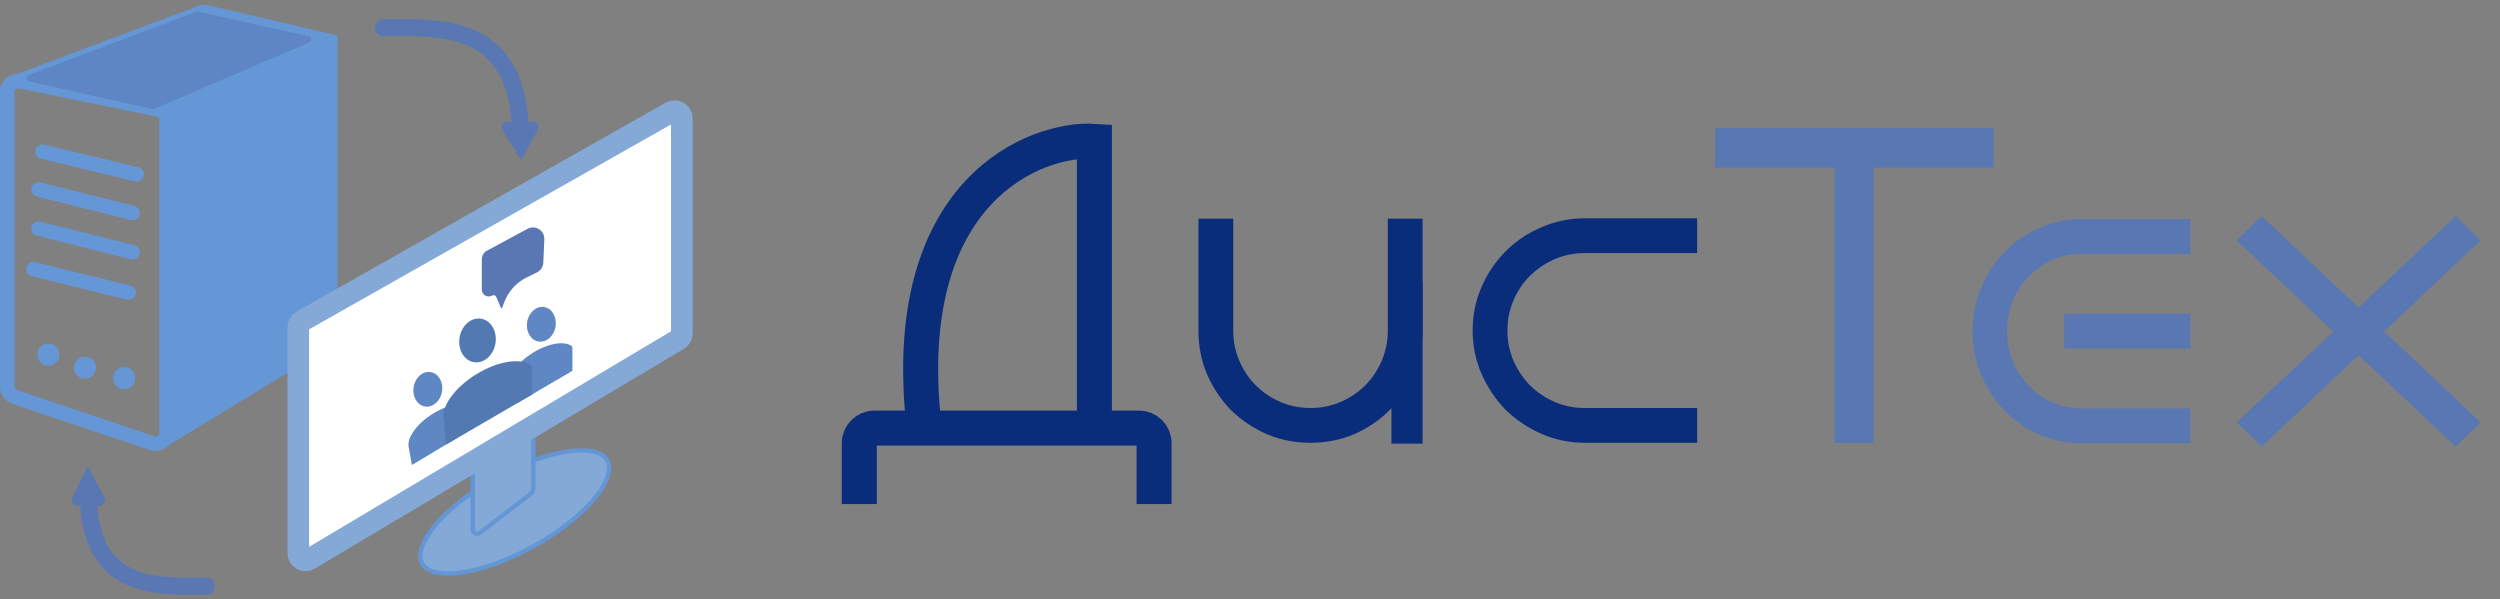 <svg width="1606" height="385" viewBox="0 0 1606 385" fill="none" xmlns="http://www.w3.org/2000/svg">
<rect x="0" y="0" width="1606" height="385" fill="#808080" stroke="none"/>
<path fill-rule="evenodd" clip-rule="evenodd" d="M132.946 3.219L216.852 22.77V215.144C216.852 218.068 215.328 220.782 212.832 222.304L108.454 285.966C105.454 289.148 100.743 290.614 96.129 289.064L8.016 259.454C3.227 257.845 -0 253.356 -0 248.303V59.168C-0 52.669 5.202 47.598 11.375 47.405L128.092 3.536C129.643 2.953 131.332 2.843 132.946 3.219ZM9.316 59.168C9.316 57.618 10.737 56.459 12.255 56.77L100.367 74.824C101.506 75.058 102.323 76.059 102.323 77.222V277.912C102.323 279.585 100.682 280.765 99.096 280.232L10.984 250.623C9.988 250.288 9.316 249.355 9.316 248.303V59.168ZM22.778 96.334C22.176 98.835 23.715 101.351 26.216 101.953L86.703 116.516C89.204 117.118 91.719 115.579 92.322 113.078C92.924 110.577 91.385 108.061 88.883 107.459L28.397 92.896C25.896 92.293 23.38 93.833 22.778 96.334ZM20.321 177.425C17.823 176.809 16.298 174.285 16.914 171.787C17.53 169.289 20.054 167.764 22.552 168.38L83.773 183.475C86.271 184.091 87.797 186.616 87.181 189.113C86.565 191.611 84.041 193.137 81.543 192.521L20.321 177.425ZM20.269 145.775C19.645 148.271 21.163 150.8 23.659 151.424L84.041 166.52C86.537 167.144 89.066 165.626 89.69 163.131C90.314 160.635 88.797 158.106 86.301 157.482L25.918 142.386C23.422 141.762 20.893 143.279 20.269 145.775ZM23.659 126.264C21.163 125.64 19.645 123.111 20.269 120.615C20.893 118.119 23.422 116.602 25.918 117.226L86.301 132.321C88.797 132.945 90.314 135.474 89.69 137.97C89.066 140.466 86.537 141.984 84.041 141.36L23.659 126.264ZM72.632 242.907C72.632 246.831 75.814 250.012 79.738 250.012C83.662 250.012 86.844 246.831 86.844 242.907C86.844 238.982 83.662 235.801 79.738 235.801C75.814 235.801 72.632 238.982 72.632 242.907ZM54.569 243.303C50.645 243.303 47.464 240.122 47.464 236.197C47.464 232.273 50.645 229.091 54.569 229.091C58.494 229.091 61.675 232.273 61.675 236.197C61.675 240.122 58.494 243.303 54.569 243.303ZM23.985 227.812C23.985 231.736 27.166 234.918 31.09 234.918C35.015 234.918 38.196 231.736 38.196 227.812C38.196 223.887 35.015 220.706 31.09 220.706C27.166 220.706 23.985 223.887 23.985 227.812Z" fill="#6597D6"/>
<path d="M272.02 363.11C273.955 365.617 277.327 367.292 282.068 368.019C286.81 368.746 292.76 368.494 299.555 367.267C313.133 364.814 329.77 358.526 346.197 348.943C362.625 339.361 375.625 328.362 383.381 318.37C387.262 313.37 389.786 308.679 390.808 304.589C391.831 300.501 391.325 297.154 389.389 294.647C387.453 292.14 384.082 290.465 379.341 289.738C374.599 289.011 368.648 289.264 361.854 290.491C348.276 292.943 331.639 299.231 315.211 308.814C298.784 318.396 285.784 329.395 278.028 339.387C274.147 344.387 271.623 349.078 270.601 353.168C269.578 357.256 270.084 360.603 272.02 363.11Z" fill="#84A9D7" stroke="#6396D6" stroke-width="2.779"/>
<path d="M342.601 313.68V279.909C342.601 276.309 338.672 274.085 335.585 275.939L305.947 293.739C304.553 294.576 303.7 296.083 303.7 297.709V340.157C303.7 342.46 306.341 343.763 308.169 342.362L340.787 317.355C341.93 316.478 342.601 315.12 342.601 313.68Z" fill="#84A9D7" stroke="#6396D6" stroke-width="2.779"/>
<path d="M437.999 214.152V75.998C437.999 72.45 434.174 70.22 431.087 71.967L193.977 206.184C192.525 207.006 191.627 208.545 191.627 210.214V355.351C191.627 358.944 195.541 361.168 198.628 359.33L435.737 218.131C437.14 217.296 437.999 215.784 437.999 214.152Z" fill="white" stroke="#84A9D7" stroke-width="13.893"/>
<path fill-rule="evenodd" clip-rule="evenodd" d="M252.406 19.839L252.406 19.839C259.532 19.786 267.083 19.73 274.66 20.273C284.43 20.973 294.054 22.662 302.543 26.555C310.992 30.429 318.352 36.5 323.627 46.063C328.92 55.658 332.187 68.904 332.187 87.223C332.187 88.345 333.096 89.254 334.218 89.254C335.34 89.254 336.25 88.345 336.25 87.223C336.25 68.446 332.904 54.469 327.184 44.1C321.446 33.698 313.392 27.059 304.237 22.862C295.122 18.682 284.953 16.937 274.951 16.22C267.196 15.664 259.427 15.723 252.278 15.777C250.224 15.792 248.222 15.807 246.285 15.807C245.163 15.807 244.254 16.717 244.254 17.839C244.254 18.961 245.163 19.87 246.285 19.87C248.283 19.87 250.326 19.855 252.406 19.839ZM342.426 81.898C342.517 81.732 342.457 81.523 342.29 81.432C342.124 81.34 341.915 81.401 341.824 81.567L334.549 94.794L326.272 81.551C326.172 81.39 325.96 81.341 325.799 81.442C325.638 81.542 325.589 81.754 325.69 81.915L334.277 95.654L334.587 96.151L334.869 95.638L342.426 81.898Z" fill="#5977B3"/>
<path d="M252.406 19.839L252.431 23.274L252.432 23.274L252.406 19.839ZM252.406 19.839L252.381 16.405L252.381 16.405L252.406 19.839ZM274.66 20.273L274.415 23.699H274.415L274.66 20.273ZM302.543 26.555L301.112 29.677L302.543 26.555ZM323.627 46.063L320.619 47.722V47.722L323.627 46.063ZM327.184 44.1L324.177 45.759L327.184 44.1ZM304.237 22.862L305.669 19.739L304.237 22.862ZM274.951 16.22L275.196 12.794L274.951 16.22ZM252.278 15.777L252.252 12.342L252.278 15.777ZM246.285 15.807L246.285 19.242L246.285 15.807ZM246.285 19.87V16.435H246.285L246.285 19.87ZM342.29 81.432L343.946 78.422L343.946 78.422L342.29 81.432ZM342.426 81.898L339.416 80.243L339.416 80.243L342.426 81.898ZM341.824 81.567L338.814 79.912L338.814 79.912L341.824 81.567ZM334.549 94.794L331.636 96.614L334.738 101.577L337.559 96.449L334.549 94.794ZM326.272 81.551L323.359 83.371L323.359 83.371L326.272 81.551ZM325.799 81.442L327.619 84.354L327.619 84.354L325.799 81.442ZM325.69 81.915L322.777 83.735L322.777 83.735L325.69 81.915ZM334.277 95.654L331.364 97.475L331.364 97.475L334.277 95.654ZM334.587 96.151L331.674 97.971L334.776 102.934L337.597 97.806L334.587 96.151ZM334.869 95.638L331.859 93.983L331.859 93.983L334.869 95.638ZM252.382 16.405L252.381 16.405L252.431 23.274L252.431 23.274L252.382 16.405ZM274.906 16.847C267.171 16.292 259.486 16.352 252.381 16.405L252.432 23.274C259.578 23.221 266.994 23.167 274.415 23.699L274.906 16.847ZM303.975 23.433C294.957 19.298 284.872 17.561 274.906 16.847L274.415 23.699C283.988 24.385 293.151 26.027 301.112 29.677L303.975 23.433ZM326.634 44.404C320.968 34.131 313.021 27.581 303.975 23.433L301.112 29.677C308.963 33.278 315.735 38.868 320.619 47.722L326.634 44.404ZM335.621 87.223C335.621 68.516 332.288 54.653 326.634 44.404L320.619 47.722C325.552 56.664 328.752 69.291 328.752 87.223H335.621ZM334.218 85.82C334.993 85.82 335.621 86.448 335.621 87.223H328.752C328.752 90.242 331.199 92.689 334.218 92.689V85.82ZM332.815 87.223C332.815 86.448 333.443 85.82 334.218 85.82V92.689C337.237 92.689 339.684 90.242 339.684 87.223H332.815ZM324.177 45.759C329.536 55.475 332.815 68.833 332.815 87.223H339.684C339.684 68.058 336.272 53.464 330.192 42.441L324.177 45.759ZM302.805 25.984C311.363 29.908 318.83 36.067 324.177 45.759L330.192 42.441C324.063 31.329 315.42 24.211 305.669 19.739L302.805 25.984ZM274.705 19.646C284.511 20.349 294.219 22.047 302.805 25.984L305.669 19.739C296.025 15.318 285.396 13.525 275.196 12.794L274.705 19.646ZM252.304 19.211C259.473 19.157 267.108 19.102 274.705 19.646L275.196 12.794C267.284 12.227 259.381 12.288 252.252 12.342L252.304 19.211ZM246.285 19.242C248.237 19.242 250.253 19.227 252.304 19.211L252.252 12.342C250.196 12.357 248.207 12.372 246.285 12.372L246.285 19.242ZM247.689 17.839C247.689 18.614 247.06 19.242 246.285 19.242L246.285 12.372C243.266 12.372 240.819 14.82 240.819 17.839H247.689ZM246.285 16.435C247.06 16.435 247.689 17.064 247.689 17.839H240.819C240.819 20.858 243.266 23.305 246.285 23.305L246.285 16.435ZM252.381 16.405C250.298 16.42 248.268 16.435 246.285 16.435V23.305C248.298 23.305 250.355 23.29 252.432 23.274L252.381 16.405ZM340.635 84.442C339.139 83.619 338.593 81.739 339.416 80.243L345.435 83.554C346.441 81.725 345.774 79.428 343.946 78.422L340.635 84.442ZM344.834 83.223C344.011 84.719 342.131 85.264 340.635 84.442L343.946 78.422C342.117 77.417 339.82 78.083 338.814 79.912L344.834 83.223ZM337.559 96.449L344.834 83.223L338.814 79.912L331.54 93.139L337.559 96.449ZM323.359 83.371L331.636 96.614L337.462 92.973L329.185 79.73L323.359 83.371ZM327.619 84.354C326.172 85.259 324.264 84.819 323.359 83.371L329.185 79.73C328.079 77.961 325.748 77.423 323.978 78.529L327.619 84.354ZM328.602 80.094C329.507 81.542 329.067 83.449 327.619 84.354L323.979 78.529C322.209 79.635 321.671 81.966 322.777 83.735L328.602 80.094ZM337.19 93.834L328.602 80.094L322.777 83.735L331.364 97.475L337.19 93.834ZM337.5 94.33L337.19 93.834L331.364 97.475L331.674 97.971L337.5 94.33ZM331.859 93.983L331.577 94.495L337.597 97.806L337.879 97.293L331.859 93.983ZM339.416 80.243L331.859 93.983L337.879 97.293L345.435 83.554L339.416 80.243Z" fill="#5977B3"/>
<path fill-rule="evenodd" clip-rule="evenodd" d="M132.674 374.49C130.943 374.49 129.175 374.503 127.376 374.517C121.221 374.563 114.712 374.611 108.177 374.143C99.751 373.539 91.473 372.083 84.18 368.739C76.928 365.414 70.617 360.207 66.091 352.002C61.546 343.763 58.729 332.369 58.729 316.572C58.729 315.45 57.819 314.54 56.697 314.54C55.575 314.54 54.666 315.45 54.666 316.572C54.666 332.827 57.562 344.952 62.533 353.964C67.522 363.009 74.529 368.784 82.487 372.433C90.405 376.063 99.228 377.575 107.886 378.195C114.599 378.677 121.326 378.626 127.505 378.579L127.505 378.579C129.277 378.566 131.005 378.553 132.674 378.553C133.796 378.553 134.705 377.644 134.705 376.522C134.705 375.4 133.796 374.49 132.674 374.49ZM49.588 321.179C49.517 321.327 49.579 321.504 49.726 321.575C49.874 321.646 50.051 321.584 50.123 321.436L56.512 308.158L63.541 321.446C63.618 321.591 63.798 321.647 63.943 321.57C64.088 321.493 64.143 321.314 64.066 321.169L56.761 307.361L56.487 306.842L56.232 307.371L49.588 321.179Z" fill="#5977B3"/>
<path d="M127.376 374.517L127.402 377.951L127.376 374.517ZM108.177 374.143L108.422 370.717L108.177 374.143ZM84.18 368.739L82.749 371.862V371.862L84.18 368.739ZM66.091 352.002L69.098 350.343V350.343L66.091 352.002ZM62.533 353.964L65.54 352.305V352.305L62.533 353.964ZM82.487 372.433L81.055 375.555V375.555L82.487 372.433ZM107.886 378.195L108.132 374.769L107.886 378.195ZM127.505 378.579L127.479 375.145L127.479 375.145L127.505 378.579ZM127.505 378.579L127.53 382.014L127.53 382.014L127.505 378.579ZM132.674 378.553L132.674 381.988H132.674L132.674 378.553ZM49.726 321.575L48.237 324.67L48.237 324.67L49.726 321.575ZM49.588 321.179L52.683 322.668L52.683 322.668L49.588 321.179ZM50.123 321.436L47.027 319.947L47.027 319.947L50.123 321.436ZM56.512 308.158L59.548 306.552L56.367 300.539L53.416 306.669L56.512 308.158ZM63.541 321.446L60.505 323.053L60.505 323.053L63.541 321.446ZM64.066 321.169L67.102 319.563L67.102 319.563L64.066 321.169ZM56.761 307.361L59.798 305.755L59.798 305.755L56.761 307.361ZM56.487 306.842L59.523 305.235L56.341 299.222L53.391 305.352L56.487 306.842ZM56.232 307.371L53.137 305.882L56.232 307.371ZM127.402 377.951C129.203 377.938 130.958 377.925 132.674 377.925V371.055C130.928 371.055 129.147 371.069 127.35 371.082L127.402 377.951ZM107.931 377.569C114.624 378.048 121.267 377.997 127.402 377.951L127.35 371.082C121.175 371.128 114.8 371.174 108.422 370.717L107.931 377.569ZM82.749 371.862C90.57 375.448 99.309 376.951 107.931 377.569L108.422 370.717C100.194 370.127 92.376 368.718 85.612 365.617L82.749 371.862ZM63.083 353.661C68.001 362.576 74.9 368.262 82.749 371.862L85.612 365.617C78.957 362.565 73.233 357.839 69.098 350.343L63.083 353.661ZM55.294 316.572C55.294 332.756 58.178 344.769 63.083 353.661L69.098 350.343C64.914 342.758 62.164 331.981 62.164 316.572H55.294ZM56.697 317.975C55.922 317.975 55.294 317.347 55.294 316.572H62.164C62.164 313.553 59.716 311.105 56.697 311.105V317.975ZM58.101 316.572C58.101 317.347 57.472 317.975 56.697 317.975V311.105C53.678 311.105 51.231 313.553 51.231 316.572H58.101ZM65.54 352.305C60.93 343.947 58.101 332.44 58.101 316.572H51.231C51.231 333.214 54.193 345.958 59.525 355.623L65.54 352.305ZM83.918 369.31C76.557 365.935 70.138 360.64 65.54 352.305L59.525 355.623C64.906 365.378 72.5 371.632 81.055 375.555L83.918 369.31ZM108.132 374.769C99.67 374.163 91.308 372.698 83.918 369.31L81.055 375.555C89.502 379.428 98.785 380.987 107.641 381.622L108.132 374.769ZM127.479 375.145C121.28 375.191 114.687 375.239 108.132 374.769L107.641 381.622C114.51 382.114 121.372 382.061 127.53 382.014L127.479 375.145ZM127.479 375.145L127.479 375.145L127.53 382.014L127.53 382.014L127.479 375.145ZM132.674 375.118C130.989 375.118 129.249 375.131 127.479 375.145L127.53 382.014C129.306 382.001 131.02 381.988 132.674 381.988L132.674 375.118ZM131.27 376.522C131.27 375.747 131.899 375.118 132.674 375.118L132.674 381.988C135.693 381.988 138.14 379.541 138.14 376.522H131.27ZM132.674 377.925C131.899 377.925 131.27 377.297 131.27 376.522H138.14C138.14 373.503 135.693 371.055 132.674 371.055V377.925ZM51.216 318.48C52.778 319.231 53.434 321.107 52.683 322.668L46.492 319.689C45.599 321.547 46.38 323.777 48.237 324.67L51.216 318.48ZM47.027 319.947C47.779 318.385 49.654 317.728 51.216 318.48L48.237 324.67C50.094 325.564 52.324 324.783 53.218 322.926L47.027 319.947ZM53.416 306.669L47.027 319.947L53.218 322.926L59.607 309.648L53.416 306.669ZM66.578 319.84L59.548 306.552L53.476 309.765L60.505 323.053L66.578 319.84ZM62.336 318.534C63.868 317.723 65.767 318.308 66.578 319.84L60.505 323.053C61.469 324.874 63.727 325.57 65.549 324.606L62.336 318.534ZM61.03 322.775C60.22 321.243 60.804 319.344 62.336 318.534L65.549 324.606C67.371 323.642 68.066 321.384 67.102 319.563L61.03 322.775ZM53.725 308.967L61.03 322.775L67.102 319.563L59.798 305.755L53.725 308.967ZM53.45 308.448L53.725 308.967L59.798 305.755L59.523 305.235L53.45 308.448ZM59.327 308.861L59.582 308.331L53.391 305.352L53.137 305.882L59.327 308.861ZM52.683 322.668L59.327 308.861L53.137 305.882L46.492 319.69L52.683 322.668Z" fill="#5977B3"/>
<path d="M125.966 7.564L18.412 48.151C16.398 48.911 16.602 51.823 18.701 52.295L97.695 70.069C98.141 70.169 98.606 70.126 99.026 69.947L198.453 27.335C200.389 26.505 200.125 23.681 198.07 23.225L127.202 7.476C126.79 7.385 126.361 7.415 125.966 7.564Z" fill="#5977B2" fill-opacity="0.5"/>
<path d="M318.749 190.665L321.798 197.723C321.951 198.078 322.458 198.065 322.593 197.703L323.882 194.238C326.491 187.224 331.691 181.479 338.411 178.185L344.935 174.988C347.336 173.811 348.902 171.417 349.019 168.746L349.675 153.728C349.923 148.063 343.902 144.288 338.91 146.978L312.791 161.055C310.773 162.143 309.515 164.25 309.515 166.543L309.515 186.003C309.515 189.441 313.25 191.578 316.215 189.837C317.136 189.295 318.325 189.683 318.749 190.665Z" fill="#5977B2"/>
<ellipse cx="306.753" cy="218.705" rx="11.682" ry="14.16" transform="rotate(9.482 306.753 218.705)" fill="#5379B3"/>
<ellipse cx="347.757" cy="208.31" rx="9.244" ry="11.205" transform="rotate(9.482 347.757 208.31)" fill="#5F87C4"/>
<ellipse cx="274.835" cy="250.081" rx="9.244" ry="11.205" transform="rotate(9.482 274.835 250.081)" fill="#5F87C4"/>
<path fill-rule="evenodd" clip-rule="evenodd" d="M341.15 227.372C330.638 234.32 324.511 243.955 326.407 249.967L326.195 250.107L332.123 259.074L367.222 238.504C367.528 238.324 367.716 237.996 367.716 237.641L367.716 223.582C367.716 222.997 367.47 222.43 366.981 222.111C361.845 218.752 351.156 220.757 341.15 227.372Z" fill="#5F87C4"/>
<path fill-rule="evenodd" clip-rule="evenodd" d="M278.428 265.543C267.664 272.094 260.965 281.625 262.635 287.704L264.502 298.317C264.539 298.524 264.772 298.63 264.952 298.522L310.956 270.878L305.368 261.696L305.151 261.827C300.519 257.551 289.192 258.991 278.428 265.543Z" fill="#5F87C4"/>
<path fill-rule="evenodd" clip-rule="evenodd" d="M306.24 240.245C291.891 248.978 282.96 261.684 285.186 269.787L286.427 285.677L341.863 253.426L341.863 235.701C341.863 235.44 341.757 235.19 341.557 235.022C335.201 229.656 320.357 231.652 306.24 240.245Z" fill="#5379B3"/>
<path d="M775.513 143.293H772.7V146.105V212.468C772.7 221.993 774.457 230.972 777.988 239.378L777.997 239.4L778.006 239.422C781.677 247.764 786.609 255.126 792.803 261.487L792.83 261.514L792.856 261.54C799.218 267.734 806.58 272.667 814.922 276.337L814.944 276.347L814.965 276.356C823.372 279.887 832.351 281.643 841.876 281.643C851.4 281.643 860.38 279.887 868.786 276.356L868.808 276.347L868.829 276.337C877.178 272.664 884.47 267.724 890.68 261.514C897.048 255.146 901.995 247.768 905.513 239.4C909.21 230.99 911.051 222.003 911.051 212.468V146.105V143.293H908.239H897.138H894.326V146.105V212.468C894.326 219.66 892.951 226.441 890.209 232.838C887.448 239.28 883.705 244.85 878.981 249.573C874.257 254.297 868.688 258.041 862.245 260.802C855.849 263.543 849.067 264.918 841.876 264.918C834.684 264.918 827.903 263.543 821.506 260.802C815.064 258.041 809.494 254.297 804.77 249.573C800.047 244.85 796.303 239.28 793.542 232.838C790.801 226.441 789.426 219.66 789.426 212.468V146.105V143.293H786.613H775.513ZM969.18 261.246L969.206 261.273L969.233 261.299C975.594 267.493 982.956 272.425 991.298 276.096C999.715 279.799 1008.71 281.643 1018.25 281.643H1084.61H1087.43V278.831V267.73V264.918H1084.61H1018.25C1010.9 264.918 1004.04 263.541 997.652 260.806C991.379 258.051 985.801 254.309 980.906 249.573C976.17 244.677 972.428 239.099 969.672 232.826C966.937 226.44 965.561 219.583 965.561 212.227C965.561 205.035 966.936 198.254 969.677 191.857C972.435 185.422 976.173 179.858 980.889 175.138C985.789 170.394 991.372 166.647 997.652 163.888C1004.04 161.153 1010.9 159.777 1018.25 159.777H1084.61H1087.43V156.964V145.864V143.052H1084.61H1018.25C1008.72 143.052 999.73 144.892 991.32 148.589C982.952 152.107 975.574 157.054 969.206 163.422C962.996 169.632 958.056 176.924 954.383 185.273C950.68 193.689 948.836 202.684 948.836 212.227C948.836 221.769 950.68 230.764 954.383 239.18C958.053 247.523 962.986 254.884 969.18 261.246Z" fill="#0A2D7B" stroke="#0A2D7B" stroke-width="5.624"/>
<path d="M903.869 180.999V285.001" stroke="#0A2D7B" stroke-width="20"/>
<path d="M1337.25 157.459H1401.44V146.358H1337.25C1328.4 146.358 1320.04 148.128 1312.15 151.667C1304.43 155.045 1297.59 159.791 1291.64 165.905C1285.85 171.857 1281.26 178.856 1277.89 186.9C1274.51 194.944 1272.82 203.551 1272.82 212.721C1272.82 221.891 1274.51 230.498 1277.89 238.542C1281.26 246.586 1285.85 253.665 1291.64 259.778C1297.59 265.731 1304.43 270.477 1312.15 274.016C1320.04 277.395 1328.4 279.084 1337.25 279.084H1401.44V267.983H1337.25C1329.85 267.983 1322.85 266.535 1316.25 263.639C1309.82 260.743 1304.19 256.802 1299.36 251.815C1294.54 246.827 1290.68 240.955 1287.78 234.198C1285.04 227.441 1283.68 220.282 1283.68 212.721C1283.68 205.159 1285.04 198 1287.78 191.243C1290.68 184.486 1294.54 178.614 1299.36 173.627C1304.19 168.64 1309.82 164.698 1316.25 161.802C1322.85 158.907 1329.85 157.459 1337.25 157.459ZM1401.44 218.271V207.17H1331.7V218.271H1401.44ZM1515.17 220.443L1577.43 279.084L1585.39 271.362L1523.38 212.962L1585.39 154.321L1577.43 146.599L1515.17 205.24L1452.91 146.599L1444.95 154.321L1507.21 212.962L1444.95 271.362L1452.91 279.084L1515.17 220.443Z" fill="#5977B2"/>
<path d="M1401.44 157.459V163.083H1407.07V157.459H1401.44ZM1401.44 146.358H1407.07V140.733H1401.44V146.358ZM1312.15 151.667L1314.41 156.82L1314.43 156.809L1314.46 156.798L1312.15 151.667ZM1291.64 165.905L1287.61 161.981L1287.61 161.983L1291.64 165.905ZM1277.89 186.9L1272.7 184.722H1272.7L1277.89 186.9ZM1277.89 238.542L1283.07 236.364H1283.07L1277.89 238.542ZM1291.64 259.778L1287.56 263.646L1287.61 263.701L1287.66 263.755L1291.64 259.778ZM1312.15 274.016L1309.81 279.129L1309.87 279.158L1309.94 279.186L1312.15 274.016ZM1401.44 279.084V284.708H1407.07V279.084H1401.44ZM1401.44 267.983H1407.07V262.359H1401.44V267.983ZM1316.25 263.639L1313.95 268.768L1313.97 268.779L1313.99 268.789L1316.25 263.639ZM1299.36 251.815L1303.4 247.903L1299.36 251.815ZM1287.78 234.198L1282.57 236.309L1282.59 236.361L1282.61 236.414L1287.78 234.198ZM1287.78 191.243L1282.61 189.028L1282.59 189.08L1282.57 189.133L1287.78 191.243ZM1299.36 173.627L1303.4 177.538H1303.4L1299.36 173.627ZM1316.25 161.802L1313.99 156.652L1313.97 156.663L1313.95 156.673L1316.25 161.802ZM1401.44 218.271V223.896H1407.07V218.271H1401.44ZM1401.44 207.17H1407.07V201.546H1401.44V207.17ZM1331.7 207.17V201.546H1326.07V207.17H1331.7ZM1331.7 218.271H1326.07V223.896H1331.7V218.271ZM1337.25 163.083H1401.44V151.834H1337.25V163.083ZM1407.07 157.459V146.358H1395.82V157.459H1407.07ZM1401.44 140.733H1337.25V151.982H1401.44V140.733ZM1337.25 140.733C1327.63 140.733 1318.47 142.663 1309.85 146.536L1314.46 156.798C1321.6 153.592 1329.18 151.982 1337.25 151.982V140.733ZM1309.9 146.514C1301.5 150.187 1294.06 155.354 1287.61 161.981L1295.67 169.828C1301.12 164.229 1307.36 159.903 1314.41 156.82L1309.9 146.514ZM1287.61 161.983C1281.3 168.464 1276.34 176.062 1272.7 184.722L1283.07 189.078C1286.19 181.649 1290.39 175.25 1295.67 169.827L1287.61 161.983ZM1272.7 184.722C1269.02 193.49 1267.19 202.842 1267.19 212.721H1278.44C1278.44 204.26 1280 196.397 1283.07 189.078L1272.7 184.722ZM1267.19 212.721C1267.19 222.6 1269.02 231.951 1272.7 240.72L1283.07 236.364C1280 229.045 1278.44 221.182 1278.44 212.721H1267.19ZM1272.7 240.72C1276.33 249.366 1281.28 257.023 1287.56 263.646L1295.72 255.91C1290.41 250.307 1286.2 243.806 1283.07 236.364L1272.7 240.72ZM1287.66 263.755C1294.09 270.185 1301.48 275.314 1309.81 279.129L1314.5 268.903C1307.38 265.64 1301.09 261.277 1295.62 255.801L1287.66 263.755ZM1309.94 279.186C1318.54 282.874 1327.66 284.708 1337.25 284.708V273.459C1329.14 273.459 1321.53 271.915 1314.37 268.846L1309.94 279.186ZM1337.25 284.708H1401.44V273.459H1337.25V284.708ZM1407.07 279.084V267.983H1395.82V279.084H1407.07ZM1401.44 262.359H1337.25V273.607H1401.44V262.359ZM1337.25 262.359C1330.61 262.359 1324.38 261.064 1318.52 258.489L1313.99 268.789C1321.32 272.007 1329.09 273.607 1337.25 273.607V262.359ZM1318.56 258.51C1312.77 255.902 1307.73 252.37 1303.4 247.903L1295.32 255.726C1300.65 261.234 1306.87 265.585 1313.95 268.768L1318.56 258.51ZM1303.4 247.903C1299.08 243.437 1295.59 238.148 1292.95 231.983L1282.61 236.414C1285.76 243.762 1289.99 250.218 1295.32 255.726L1303.4 247.903ZM1292.99 232.088C1290.54 226.027 1289.3 219.586 1289.3 212.721H1278.05C1278.05 220.978 1279.55 228.856 1282.57 236.309L1292.99 232.088ZM1289.3 212.721C1289.3 205.855 1290.54 199.415 1292.99 193.354L1282.57 189.133C1279.55 196.586 1278.05 204.464 1278.05 212.721H1289.3ZM1292.95 193.459C1295.59 187.294 1299.08 182.005 1303.4 177.538L1295.32 169.716C1289.99 175.223 1285.76 181.679 1282.61 189.028L1292.95 193.459ZM1303.4 177.538C1307.73 173.072 1312.77 169.54 1318.56 166.931L1313.95 156.673C1306.87 159.857 1300.65 164.208 1295.32 169.716L1303.4 177.538ZM1318.52 166.952C1324.38 164.378 1330.61 163.083 1337.25 163.083V151.834C1329.09 151.834 1321.32 153.435 1313.99 156.652L1318.52 166.952ZM1407.07 218.271V207.17H1395.82V218.271H1407.07ZM1401.44 201.546H1331.7V212.795H1401.44V201.546ZM1326.07 207.17V218.271H1337.32V207.17H1326.07ZM1331.7 223.896H1401.44V212.647H1331.7V223.896ZM1515.17 220.443L1519.03 216.349L1515.17 212.717L1511.31 216.349L1515.17 220.443ZM1577.43 279.084L1573.57 283.178L1577.49 286.863L1581.35 283.122L1577.43 279.084ZM1585.39 271.362L1589.31 275.399L1593.54 271.302L1589.25 267.267L1585.39 271.362ZM1523.38 212.962L1519.51 208.875L1515.18 212.971L1519.52 217.057L1523.38 212.962ZM1585.39 154.321L1589.26 158.408L1593.53 154.373L1589.31 150.284L1585.39 154.321ZM1577.43 146.599L1581.35 142.561L1577.49 138.82L1573.57 142.505L1577.43 146.599ZM1515.17 205.24L1511.31 209.334L1515.17 212.966L1519.03 209.334L1515.17 205.24ZM1452.91 146.599L1456.77 142.505L1452.85 138.82L1448.99 142.561L1452.91 146.599ZM1444.95 154.321L1441.03 150.284L1436.81 154.381L1441.09 158.416L1444.95 154.321ZM1507.21 212.962L1511.05 217.064L1515.42 212.971L1511.06 208.868L1507.21 212.962ZM1444.95 271.362L1441.1 267.259L1436.8 271.294L1441.03 275.399L1444.95 271.362ZM1452.91 279.084L1448.99 283.122L1452.85 286.863L1456.77 283.178L1452.91 279.084ZM1511.31 224.537L1573.57 283.178L1581.29 274.989L1519.03 216.349L1511.31 224.537ZM1581.35 283.122L1589.31 275.399L1581.48 267.324L1573.52 275.046L1581.35 283.122ZM1589.25 267.267L1527.23 208.867L1519.52 217.057L1581.54 275.456L1589.25 267.267ZM1527.24 217.049L1589.26 158.408L1581.53 150.235L1519.51 208.875L1527.24 217.049ZM1589.31 150.284L1581.35 142.561L1573.52 150.637L1581.48 158.359L1589.31 150.284ZM1573.57 142.505L1511.31 201.146L1519.03 209.334L1581.29 150.694L1573.57 142.505ZM1519.03 201.146L1456.77 142.505L1449.05 150.694L1511.31 209.334L1519.03 201.146ZM1448.99 142.561L1441.03 150.284L1448.86 158.359L1456.83 150.637L1448.99 142.561ZM1441.09 158.416L1503.35 217.056L1511.06 208.868L1448.8 150.227L1441.09 158.416ZM1503.36 208.86L1441.1 267.259L1448.79 275.464L1511.05 217.064L1503.36 208.86ZM1441.03 275.399L1448.99 283.122L1456.83 275.046L1448.86 267.324L1441.03 275.399ZM1456.77 283.178L1519.03 224.537L1511.31 216.349L1449.05 274.989L1456.77 283.178Z" fill="#5977B2"/>
<path d="M1183.05 103.214V280H1199.16V103.214H1276.17V86.76H1106.39V103.214H1183.05Z" fill="#5977B2"/>
<path d="M1183.05 103.214H1187.55V98.714H1183.05V103.214ZM1183.05 280H1178.55V284.5H1183.05V280ZM1199.16 280V284.5H1203.66V280H1199.16ZM1199.16 103.214V98.714H1194.66V103.214H1199.16ZM1276.17 103.214V107.713H1280.67V103.214H1276.17ZM1276.17 86.76H1280.67V82.261H1276.17V86.76ZM1106.39 86.76V82.261H1101.89V86.76H1106.39ZM1106.39 103.214H1101.89V107.713H1106.39V103.214ZM1178.55 103.214V280H1187.55V103.214H1178.55ZM1183.05 284.5H1199.16V275.5H1183.05V284.5ZM1203.66 280V103.214H1194.66V280H1203.66ZM1199.16 107.713H1276.17V98.714H1199.16V107.713ZM1280.67 103.214V86.76H1271.67V103.214H1280.67ZM1276.17 82.261H1106.39V91.26H1276.17V82.261ZM1101.89 86.76V103.214H1110.89V86.76H1101.89ZM1106.39 107.713H1183.05V98.714H1106.39V107.713Z" fill="#5977B2"/>
<path d="M551.999 323.801V284.674C551.999 279.342 556.321 275.021 561.652 275.021H731.729C737.06 275.021 741.382 279.342 741.382 284.674V323.801" stroke="#0A2D7B" stroke-width="22.498"/>
<path d="M703.035 274.06V90.775C665.899 88.379 576.358 121.682 593.608 274.06" stroke="#0A2D7B" stroke-width="22.498"/>
</svg>
